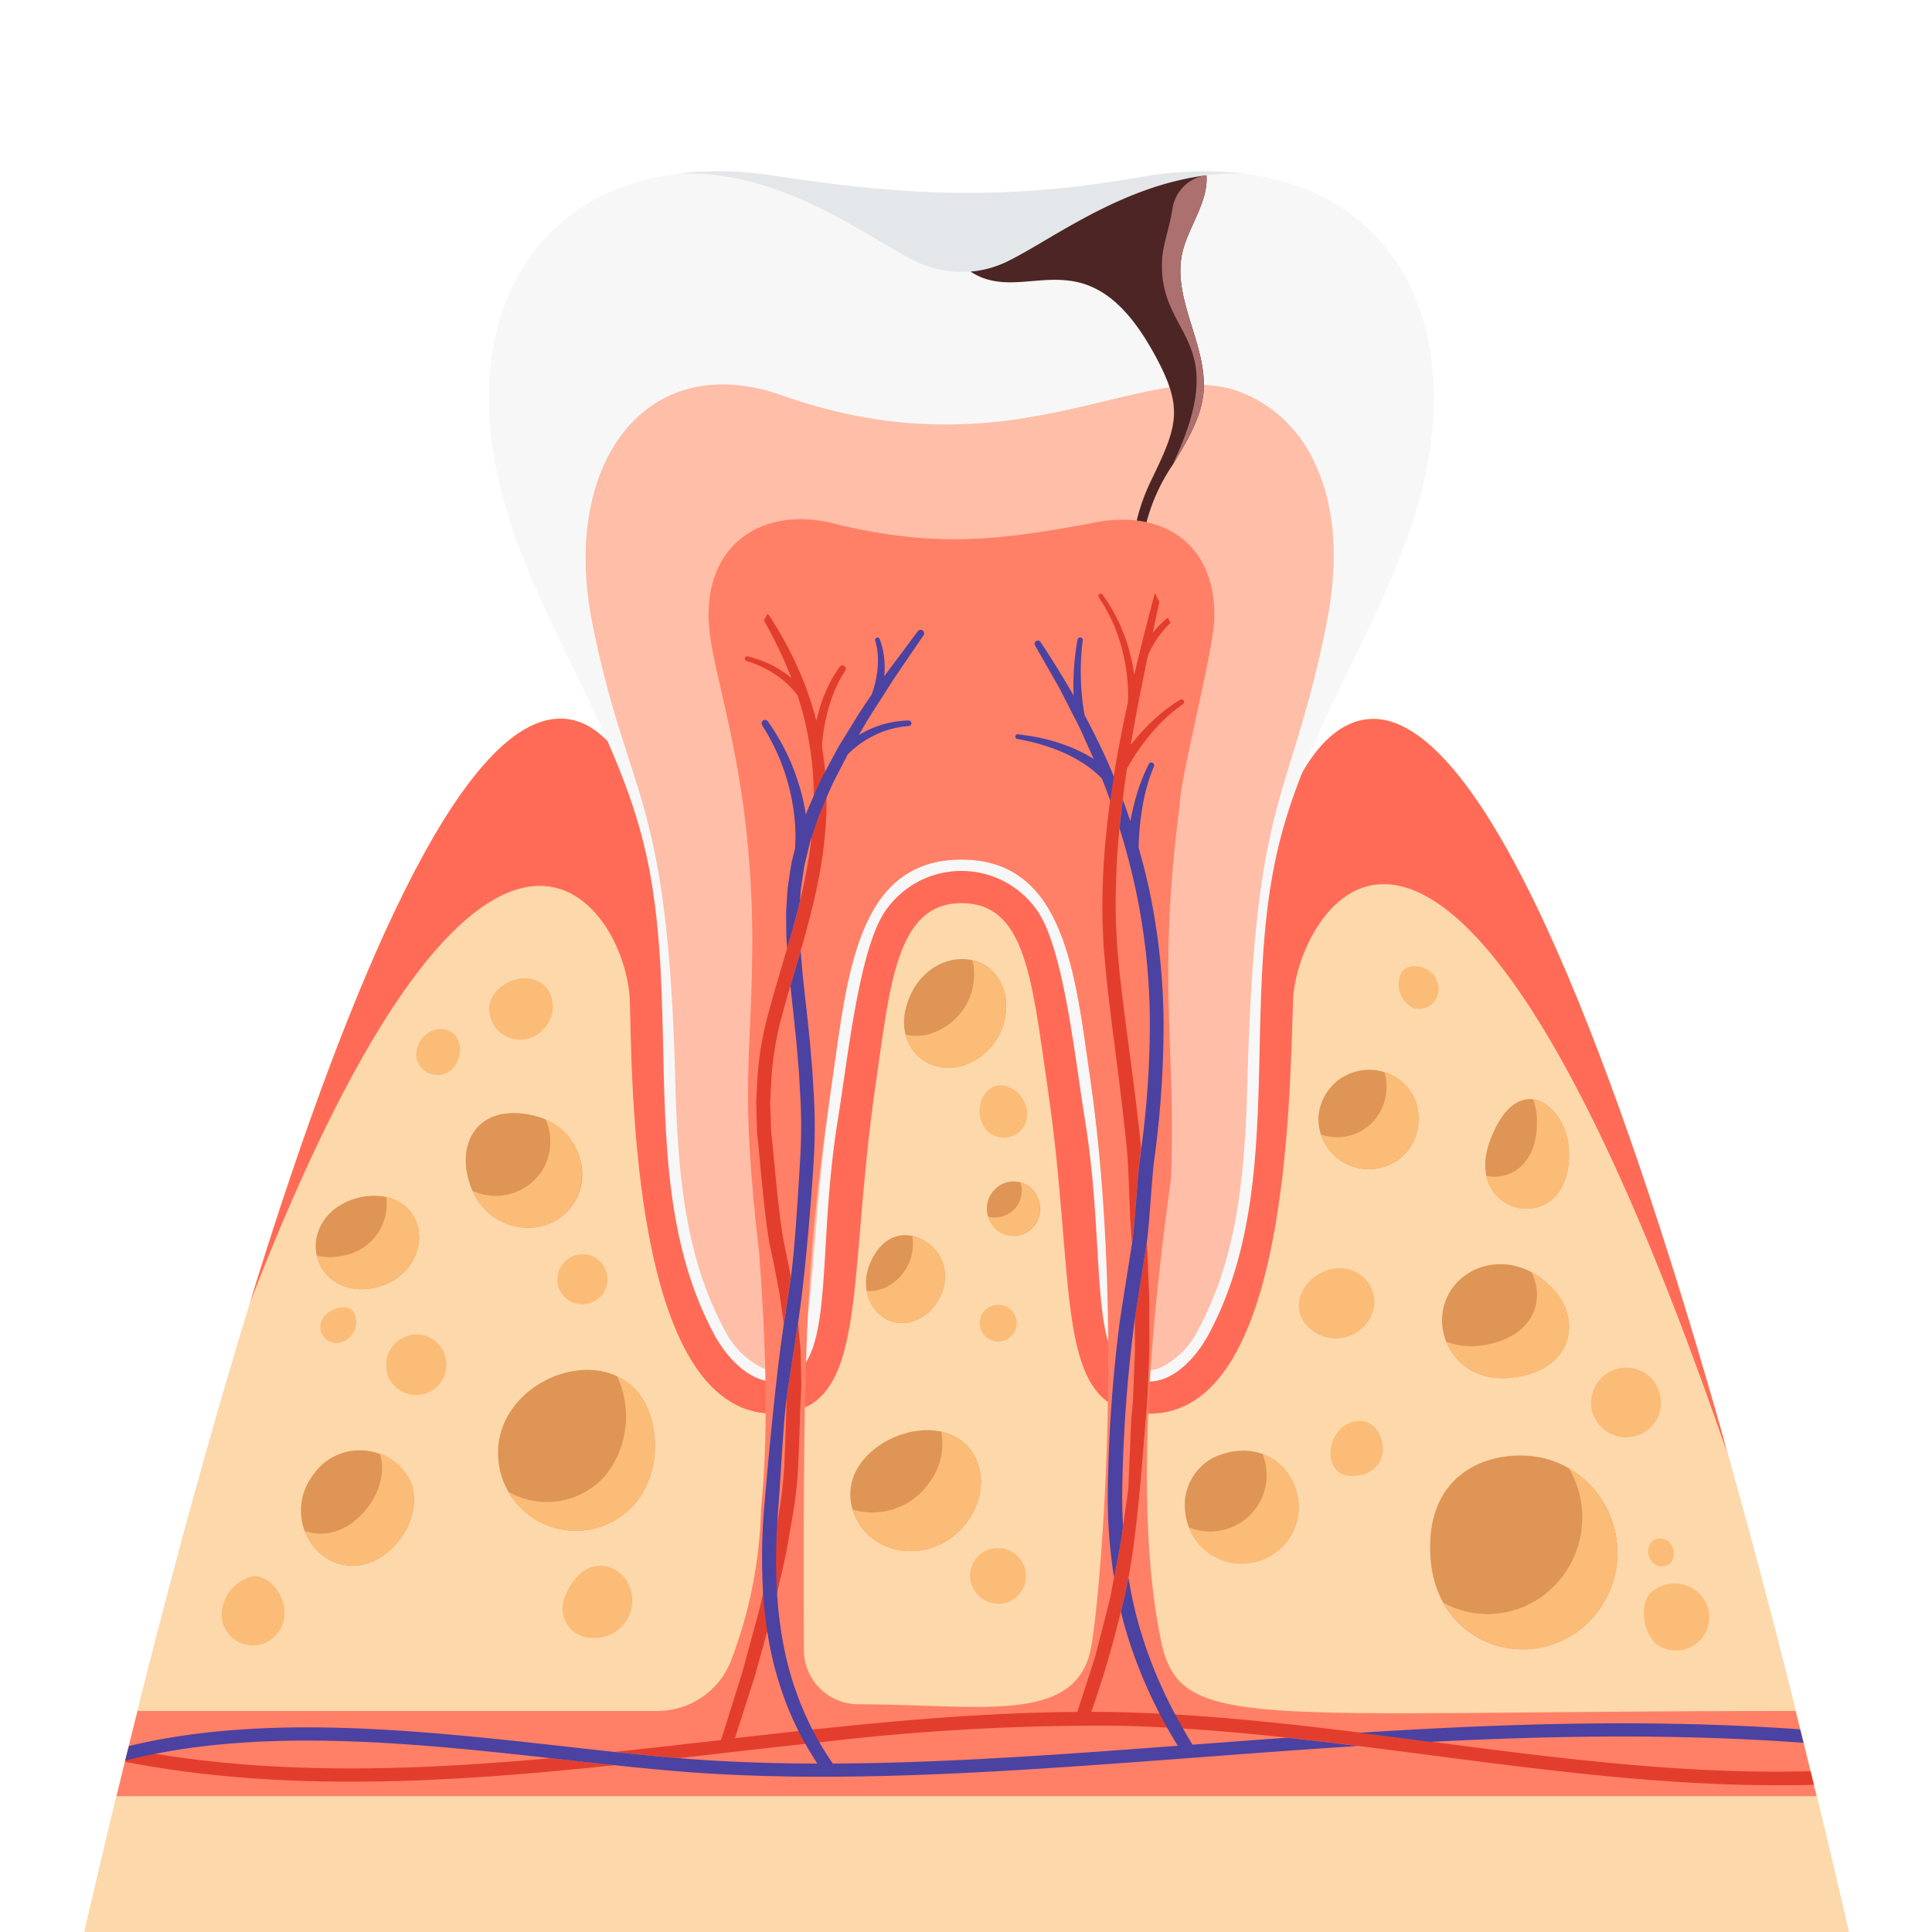 <svg xmlns="http://www.w3.org/2000/svg" xmlns:xlink="http://www.w3.org/1999/xlink" width="180" height="180" viewBox="0 0 180 180">
  <defs>
    <clipPath id="clip-path">
      <rect id="cavitie_step2" width="180" height="180" transform="translate(387 581)"/>
    </clipPath>
    <clipPath id="clip-path-2">
      <rect id="사각형_19" data-name="사각형 19" width="188.944" height="164.044" fill="none"/>
    </clipPath>
    <clipPath id="clip-path-3">
      <path id="패스_175" data-name="패스 175" d="M310.294,65.233c-1.847.437-3.819.874-5.933,1.212q-.033.475-.033.957a13.586,13.586,0,0,0,26.809,3.115,12.546,12.546,0,0,0-7.545-6.693,10.73,10.73,0,0,0-3.135-.429c-2.945,0-6.278.919-10.163,1.838" transform="translate(-304.328 -63.395)" fill="none"/>
    </clipPath>
    <radialGradient id="radial-gradient" cx="0.507" cy="0.228" r="0.772" gradientTransform="matrix(0.656, 0, 0, -1, -1.226, 16.386)" gradientUnits="objectBoundingBox">
      <stop offset="0" stop-color="#ff3c2f"/>
      <stop offset="0.137" stop-color="#ff5e4f"/>
      <stop offset="0.302" stop-color="#ff806f"/>
      <stop offset="0.471" stop-color="#ff9b88"/>
      <stop offset="0.641" stop-color="#ffae99"/>
      <stop offset="0.816" stop-color="#ffbaa4"/>
      <stop offset="1" stop-color="#ffbea8"/>
    </radialGradient>
    <clipPath id="clip-path-4">
      <path id="패스_176" data-name="패스 176" d="M103.666,213.58a5.071,5.071,0,0,1-5.074-5.043c-.142-31.532.449-37.791,2.656-53.161,1.407-9.727,2.3-20.495,12.017-20.495s10.611,10.79,12.017,20.45c3.293,22.987.831,48.918.082,52.921-.882,4.74-4.966,5.575-10.816,5.575-3.182,0-6.887-.247-10.884-.247M89.718,112.426c.127,5.245,4.265,14.172,4.063,31.24-.1,10.079-1.152,12.451.659,27.985.434,6.151,1.01,15.467.157,23.818v.03a42.226,42.226,0,0,1-2.811,14.076,7.355,7.355,0,0,1-6.848,4.63H36.517q-.965,3.861-1.961,7.94H192.942q-.988-4.075-1.96-7.94c-50.958,0-57.325,2.05-59.113-6.532-3.532-16.926,1.174-43.437.935-43.422.449-11.808-1.294-18.587.793-34.345,0-2.5,3.165-14.419,3.24-17.48.18-7.131-5.066-10.386-11.733-8.829-7.917,1.444-14.03,2.334-23.54.03a12.536,12.536,0,0,0-3.291-.458c-4.861,0-8.708,3.193-8.554,9.258" transform="translate(-34.556 -103.168)" fill="none"/>
    </clipPath>
    <linearGradient id="linear-gradient" x1="-0.069" y1="1.105" x2="-0.067" y2="1.105" gradientUnits="objectBoundingBox">
      <stop offset="0" stop-color="#ffb399"/>
      <stop offset="0.131" stop-color="#ff9f85"/>
      <stop offset="0.302" stop-color="#ff8e74"/>
      <stop offset="0.484" stop-color="#ff8369"/>
      <stop offset="0.694" stop-color="#ff8066"/>
      <stop offset="1" stop-color="#ff8066"/>
    </linearGradient>
    <clipPath id="clip-path-5">
      <path id="패스_188" data-name="패스 188" d="M78.032,74.5S66.854,32.321,40.426,118.563c-3.084,10.045-6.37,21.838-9.873,35.641-.078.311-.156.623-.238.935q-1.323,5.273-2.7,10.936c-.107.447-.213.9-.324,1.349q-1.145,4.763-2.326,9.808H189.389q-1.169-5-2.305-9.726c-.115-.48-.23-.955-.349-1.431q-1.372-5.667-2.7-10.936c-.086-.341-.172-.681-.258-1.017q-2.966-11.7-5.735-21.527a.043.043,0,0,0,0-.02C148.65,27.972,136.32,74.5,136.32,74.5L107.176,19.229Z" transform="translate(-24.962 -19.229)" fill="none"/>
    </clipPath>
  </defs>
  <g id="cavitie_step2-2" data-name="cavitie_step2" transform="translate(-387 -581)" clip-path="url(#clip-path)">
    <g id="그룹_37" data-name="그룹 37" transform="translate(387 596.956)">
      <g id="그룹_28" data-name="그룹 28">
        <g id="그룹_27" data-name="그룹 27" clip-path="url(#clip-path-2)">
          <path id="패스_129" data-name="패스 129" d="M189.4,275.353H24.971C26.976,266.71,33,240.626,40.73,215.693c.1-.352.217-.7.322-1.048C49.529,187.521,60,162.057,69.478,162.3c5.874.157,8.56,10.311,8.56,10.311h58.29c1.444-5.455,5.26-11.913,10.745-9.915,10.648,3.921,22.134,36.733,30.582,66.491,0,.008.008.015.008.03,5.672,19.979,9.974,38.573,11.733,46.131" transform="translate(-17.125 -111.308)" fill="#fdd8aa"/>
          <path id="패스_130" data-name="패스 130" d="M211.781,230.7c-26.07-75.852-40.145-50.463-40.437-42.188-.337,9.264-.471,38.544-13.371,38.544-9.174,0-6.7-11.651-9.533-30.582-1.466-10.154-2.08-16.978-8-16.978-6.128,0-6.66,7.8-8.007,17.016-2.731,18.8-.486,30.544-9.525,30.544-13.372,0-13.132-31.846-13.364-38.506-.314-8.874-13.387-28.666-35.371,28.135.1-.329.2-.659.3-.988.1-.352.217-.7.322-1.048,8.478-27.125,18.946-52.588,28.427-52.341,5.874.157,8.56,10.311,8.56,10.311h58.29c1.444-5.455,5.26-11.913,10.745-9.915,10.648,3.921,22.134,36.732,30.582,66.491,0,.008.008.015.008.03.12.524.247,1.018.374,1.474" transform="translate(-50.869 -111.308)" fill="#ff6b57"/>
          <path id="패스_131" data-name="패스 131" d="M416.058,239.593a1.845,1.845,0,0,0,2.213-.906,2.081,2.081,0,0,0-.489-2.392c-.724-.656-2.27-.933-2.809.087a2.432,2.432,0,0,0,1.086,3.211" transform="translate(-284.431 -161.65)" fill="#fbbc78"/>
          <path id="패스_132" data-name="패스 132" d="M390.958,270.652a4.694,4.694,0,0,0,8.2,3.431,4.811,4.811,0,0,0,.51-5.453,4.72,4.72,0,0,0-8.7,2.022" transform="translate(-268.113 -182.695)" fill="#df9555"/>
          <path id="패스_133" data-name="패스 133" d="M385.714,330.4a3.647,3.647,0,0,0,6.466-1.557,3.2,3.2,0,0,0-1.772-3.254c-2.935-1.381-6.67,1.987-4.694,4.812" transform="translate(-264.147 -223.07)" fill="#fbbc78"/>
          <path id="패스_134" data-name="패스 134" d="M440.9,278.9c-2.811,7.331,7.587,9.36,7.32,1.1-.137-4.239-4.725-7.868-7.32-1.1" transform="translate(-302.041 -188.699)" fill="#df9555"/>
          <path id="패스_135" data-name="패스 135" d="M427.631,328.824c-.3,2.97,2.216,6.786,7.37,5.689,4.889-1.041,5.463-5.294,3.065-7.99-3.962-4.452-9.978-2.292-10.435,2.3" transform="translate(-293.257 -222.259)" fill="#df9555"/>
          <path id="패스_136" data-name="패스 136" d="M471.889,358.8a3.274,3.274,0,0,0,6.15.473,3.354,3.354,0,0,0-.778-3.7,3.271,3.271,0,0,0-5.372,3.23" transform="translate(-323.547 -243.256)" fill="#fbbc78"/>
          <path id="패스_137" data-name="패스 137" d="M397.126,375.66c3.571-.627,2.473-5.127.165-5.1-3.336.037-3.932,5.763-.165,5.1" transform="translate(-270.578 -254.133)" fill="#fbbc78"/>
          <path id="패스_138" data-name="패스 138" d="M351.394,385.034a5.315,5.315,0,0,0,10.158,1.665c1.712-3.994-2.022-9.121-7.472-6.7a4.99,4.99,0,0,0-2.686,5.039" transform="translate(-240.977 -260.177)" fill="#df9555"/>
          <path id="패스_139" data-name="패스 139" d="M424.13,390.545c.654,7.853,8.946,10.6,14.117,6.337a9.1,9.1,0,0,0-2.709-15.551c-4.185-1.5-12.175.007-11.408,9.213" transform="translate(-290.837 -261.174)" fill="#df9555"/>
          <path id="패스_140" data-name="패스 140" d="M488.744,424.479a3.1,3.1,0,0,0,4.636-3.607,3.281,3.281,0,0,0-5.187-1.354c-1.281,1.168-.742,4.03.551,4.96" transform="translate(-334.305 -287.173)" fill="#fbbc78"/>
          <path id="패스_141" data-name="패스 141" d="M489.987,405.454c-1.688-.165-1.66,2.362-.11,2.567,1.625.214,1.635-2.418.11-2.567" transform="translate(-335.167 -278.059)" fill="#fbbc78"/>
          <path id="패스_142" data-name="패스 142" d="M145.011,242.083a2.9,2.9,0,0,0,5.091,1.959,3.009,3.009,0,0,0,.588-3.323c-1.286-2.585-5.465-1.267-5.68,1.364" transform="translate(-99.444 -164.128)" fill="#fbbc78"/>
          <path id="패스_143" data-name="패스 143" d="M123.727,257.747a2.059,2.059,0,0,0,2.131.838c1.749-.4,2.35-3.328.564-4.092-1.819-.778-3.771,1.621-2.695,3.254" transform="translate(-84.642 -174.43)" fill="#fbbc78"/>
          <path id="패스_144" data-name="패스 144" d="M138.646,286.326c1.715,4.24,7.175,4.813,9.458,1.444,2.023-2.986.31-7.337-3.671-8.276-5.261-1.242-7.462,2.691-5.787,6.833" transform="translate(-94.706 -191.519)" fill="#df9555"/>
          <path id="패스_145" data-name="패스 145" d="M165.344,324.205a2.353,2.353,0,0,0,4.444-.045,2.41,2.41,0,0,0-.822-2.608,2.36,2.36,0,0,0-3.622,2.653" transform="translate(-113.302 -220.206)" fill="#fbbc78"/>
          <path id="패스_146" data-name="패스 146" d="M94.087,306.577c-1.575,3.135.959,6.611,4.932,5.812,3.586-.722,5.254-4.373,3.581-6.9-1.817-2.745-6.971-1.98-8.513,1.09" transform="translate(-64.201 -208.347)" fill="#df9555"/>
          <path id="패스_147" data-name="패스 147" d="M114.671,348.88a2.826,2.826,0,1,0,2.574-3.985,2.882,2.882,0,0,0-2.574,3.985" transform="translate(-78.476 -236.531)" fill="#fbbc78"/>
          <path id="패스_148" data-name="패스 148" d="M95.543,337.569A1.5,1.5,0,0,0,97,340.121a1.955,1.955,0,0,0,1.166-2.771c-.58-.877-2.033-.4-2.624.219" transform="translate(-65.192 -231.028)" fill="#fbbc78"/>
          <path id="패스_149" data-name="패스 149" d="M147.8,364.514a7.253,7.253,0,0,0,12.71,3.277c2.6-3.174,2.186-8.323-.141-10.644-4.4-4.386-13.89.173-12.569,7.367" transform="translate(-101.275 -243.754)" fill="#df9555"/>
          <path id="패스_150" data-name="패스 150" d="M167.165,416.271a2.751,2.751,0,0,0,2.617,3.96,3.492,3.492,0,0,0,3.149-5.212c-1.348-2.191-4.389-2.2-5.766,1.251" transform="translate(-114.474 -283.585)" fill="#fbbc78"/>
          <path id="패스_151" data-name="패스 151" d="M99.343,381.976a5.287,5.287,0,0,0-8.959-.4c-2.635,3.543-.347,8.31,3.552,8.464,3.684.146,7.112-4.713,5.407-8.063" transform="translate(-61.21 -260.123)" fill="#df9555"/>
          <path id="패스_152" data-name="패스 152" d="M65.887,419.421a2.9,2.9,0,0,0,4.879,2.76c2.158-2.21-.036-5.739-2.073-5.577a3.742,3.742,0,0,0-2.807,2.817" transform="translate(-45.138 -285.707)" fill="#fbbc78"/>
          <path id="패스_153" data-name="패스 153" d="M268.251,238.165c-.889,3.38,1.662,6.129,4.887,5.493a5.809,5.809,0,0,0,4.4-6.4c-.842-5.162-7.783-4.827-9.287.9" transform="translate(-183.847 -160.216)" fill="#df9555"/>
          <path id="패스_154" data-name="패스 154" d="M290.647,274.369a2.175,2.175,0,0,0,4.251-.443,2.739,2.739,0,0,0-1.182-2.447c-2.056-1.436-3.816.889-3.069,2.89" transform="translate(-199.208 -185.877)" fill="#fbbc78"/>
          <path id="패스_155" data-name="패스 155" d="M257.172,318.1c-1.161,2.7.43,5.462,2.833,5.579,2.589.126,4.863-2.929,3.938-5.62-.852-2.479-4.922-4.264-6.771.041" transform="translate(-176.105 -216.371)" fill="#df9555"/>
          <path id="패스_156" data-name="패스 156" d="M295.266,304.607a2.507,2.507,0,0,0,2.2-3.447,2.428,2.428,0,0,0-4.01-.912,2.541,2.541,0,0,0,1.807,4.359" transform="translate(-200.743 -205.419)" fill="#df9555"/>
          <path id="패스_157" data-name="패스 157" d="M290.6,337.185a1.734,1.734,0,0,0,2.487,2.128,1.776,1.776,0,0,0,.812-1.841,1.74,1.74,0,0,0-3.3-.287" transform="translate(-199.208 -230.514)" fill="#fbbc78"/>
          <path id="패스_158" data-name="패스 158" d="M252.512,381.154c1.664,4.158,7.763,4.777,10.69.433,1.8-2.669,1.3-5.776-.683-7.285-3.974-3.03-12.241,1.269-10.007,6.852" transform="translate(-172.917 -256.013)" fill="#df9555"/>
          <path id="패스_159" data-name="패스 159" d="M397.563,267.015a4.82,4.82,0,0,1-.919,4.508,4.572,4.572,0,0,1-5,1.337,4.71,4.71,0,0,0,7.99,1.649,4.807,4.807,0,0,0,.509-5.452,4.414,4.414,0,0,0-2.576-2.043" transform="translate(-268.59 -183.121)" fill="#fbbc78"/>
          <path id="패스_160" data-name="패스 160" d="M448.442,280.051c-.078-2.4-1.575-4.6-3.335-4.836a6.143,6.143,0,0,1,.349,1.85c.135,4.192-2.478,5.734-4.713,5.275.935,4.336,7.917,4.5,7.7-2.289" transform="translate(-302.266 -188.745)" fill="#fbbc78"/>
          <path id="패스_161" data-name="패스 161" d="M432.883,333.149a6.865,6.865,0,0,1-4.008-.221c.882,2.191,3.236,4.008,6.994,3.208,4.889-1.042,5.464-5.3,3.068-7.99a7.712,7.712,0,0,0-2.121-1.7c1.263,2.6.23,5.816-3.934,6.7" transform="translate(-294.127 -223.88)" fill="#fbbc78"/>
          <path id="패스_162" data-name="패스 162" d="M359.352,380.38a5.256,5.256,0,0,1-6.891,6.817,5.3,5.3,0,1,0,6.891-6.817" transform="translate(-241.721 -260.868)" fill="#fbbc78"/>
          <path id="패스_163" data-name="패스 163" d="M439.694,384.592a9.089,9.089,0,0,1-2.047,11.588,8.615,8.615,0,0,1-9.658.942,8.535,8.535,0,0,0,12.94,2.34,9.114,9.114,0,0,0-1.235-14.871" transform="translate(-293.519 -263.757)" fill="#fbbc78"/>
          <path id="패스_164" data-name="패스 164" d="M149.5,289.076a5.428,5.428,0,0,0-2.576-7.908,5.106,5.106,0,0,1-.41,4.922,5.176,5.176,0,0,1-6.383,1.731c1.793,4.069,7.121,4.578,9.369,1.255" transform="translate(-96.101 -192.828)" fill="#fbbc78"/>
          <path id="패스_165" data-name="패스 165" d="M100.4,304.18a4.9,4.9,0,0,1-4.159,5.484,5.123,5.123,0,0,1-2.322-.033c.456,2.047,2.531,3.577,5.308,3.019,3.589-.722,5.255-4.373,3.581-6.9a3.79,3.79,0,0,0-2.408-1.571" transform="translate(-64.411 -208.61)" fill="#fbbc78"/>
          <path id="패스_166" data-name="패스 166" d="M160.794,357.342a8.842,8.842,0,0,1-.954,9.07,7.216,7.216,0,0,1-9.218,1.656,7.274,7.274,0,0,0,11.91,1.035c2.6-3.172,2.185-8.323-.144-10.645a5.552,5.552,0,0,0-1.594-1.117" transform="translate(-103.298 -245.069)" fill="#fbbc78"/>
          <path id="패스_167" data-name="패스 167" d="M97.361,380.254c1.05,3.3-2.186,7.6-5.656,7.457a4.7,4.7,0,0,1-1.35-.255,4.856,4.856,0,0,0,4.336,3.241c3.688.148,7.113-4.713,5.41-8.064a4.846,4.846,0,0,0-2.74-2.379" transform="translate(-61.966 -260.782)" fill="#fbbc78"/>
          <path id="패스_168" data-name="패스 168" d="M274.73,233.962a4.689,4.689,0,0,1,.123.55,5.8,5.8,0,0,1-4.4,6.4,4.468,4.468,0,0,1-1.94-.029,4.105,4.105,0,0,0,4.927,3.015,5.808,5.808,0,0,0,4.4-6.395,4.056,4.056,0,0,0-3.109-3.536" transform="translate(-184.148 -160.453)" fill="#fbbc78"/>
          <path id="패스_169" data-name="패스 169" d="M264.082,318.22a3.99,3.99,0,0,0-2.855-2.49c.512,2.556-1.637,5.242-4.069,5.123l-.172-.012a3.462,3.462,0,0,0,3.159,3c2.588.127,4.861-2.929,3.938-5.62" transform="translate(-176.243 -216.531)" fill="#fbbc78"/>
          <path id="패스_170" data-name="패스 170" d="M296.037,299.832a2.5,2.5,0,0,1-2.264,3.268,2.587,2.587,0,0,1-.738-.078,2.414,2.414,0,0,0,2.453,1.793,2.548,2.548,0,0,0,.549-4.984" transform="translate(-200.966 -205.628)" fill="#fbbc78"/>
          <path id="패스_171" data-name="패스 171" d="M262.991,374.6a4.824,4.824,0,0,0-1.906-.862,5.952,5.952,0,0,1-.995,4.561,6.428,6.428,0,0,1-7.265,2.7c.044.153.1.3.158.453,1.665,4.157,7.767,4.773,10.693.429,1.8-2.665,1.3-5.773-.685-7.285" transform="translate(-173.39 -256.312)" fill="#fbbc78"/>
          <path id="패스_172" data-name="패스 172" d="M287.649,410.76a2.67,2.67,0,0,0,3.18,2.684,2.607,2.607,0,1,0-3.18-2.684" transform="translate(-197.272 -280.028)" fill="#fbbc78"/>
          <path id="패스_173" data-name="패스 173" d="M232.96,23.21c-.94,14.212-10.981,25.8-14.346,39.454-1.7,6.89-1.683,14.187-1.867,21.385-.216,8.52-.718,16.9-4.695,24.312-1.372,2.556-4.055,5.211-6.753,4.151-4.589-1.8-2.736-11.684-4.79-24.26-.9-5.508-1.93-15.58-4.338-19.236a8.6,8.6,0,0,0-14.311,0c-2.408,3.656-3.44,13.728-4.338,19.236-2.054,12.575-.2,22.456-4.79,24.26-2.7,1.06-5.381-1.595-6.753-4.151-3.977-7.41-4.479-15.792-4.695-24.312-.184-7.2-.166-14.495-1.867-21.385-3.366-13.653-13.406-25.242-14.346-39.454-.824-12.476,5.692-21.445,17.454-22.976a32.233,32.233,0,0,1,8.9.166c10.645,1.584,20.254,2.595,34.144.17A33,33,0,0,1,215.439.23c11.741,1.5,18.352,10.39,17.521,22.98" transform="translate(-99.444 0)" fill="#f7f7f7"/>
          <path id="패스_174" data-name="패스 174" d="M242.72,85.4c-3.388,16.949-6.624,15.427-7.367,41.971-.217,8.478-.726,16.674-4.57,23.84a7.8,7.8,0,0,1-3.7,3.675,2.615,2.615,0,0,1-.874.156c-.094,0-.184,0-.275-.012a2.229,2.229,0,0,1-1.632-.853c-2.109-2.584-1.411-11.018-3.61-26.248-1.407-9.66-2.289-20.452-12.015-20.452s-10.611,10.771-12.018,20.493c-2.2,15.378-1.551,23.631-3.593,26.19a2.239,2.239,0,0,1-1.624.87q-.142.012-.3.012a2.816,2.816,0,0,1-.972-.184,7.949,7.949,0,0,1-3.6-3.647c-3.839-7.162-4.352-15.361-4.566-23.84-.738-26.4-4.405-25.378-7.72-41.971-2.941-14.73,4.963-25.67,17.7-21.166,21.17,7.474,33.311-3.17,42-.537,5.964,1.809,11.284,8.885,8.729,21.7" transform="translate(-119.11 -43.35)" fill="#ffbea8"/>
        </g>
      </g>
      <g id="그룹_30" data-name="그룹 30" transform="translate(95.617 19.918)">
        <g id="그룹_29" data-name="그룹 29" clip-path="url(#clip-path-3)">
          <rect id="사각형_20" data-name="사각형 20" width="26.809" height="17.591" transform="translate(0 0)" fill="url(#radial-gradient)"/>
        </g>
      </g>
      <g id="그룹_32" data-name="그룹 32" transform="translate(10.857 32.414)">
        <g id="그룹_31" data-name="그룹 31" clip-path="url(#clip-path-4)">
          <rect id="사각형_21" data-name="사각형 21" width="158.386" height="120.105" transform="translate(0 -1.128)" fill="url(#linear-gradient)"/>
        </g>
      </g>
      <g id="그룹_34" data-name="그룹 34" transform="translate(7.843 6.042)">
        <g id="그룹_33" data-name="그룹 33" clip-path="url(#clip-path-5)">
          <path id="패스_177" data-name="패스 177" d="M285.1,156.079h-.007v0Z" transform="translate(-203.359 -113.079)" fill="#ffccb9"/>
          <path id="패스_178" data-name="패스 178" d="M285.115,156.075v0h0Z" transform="translate(-203.375 -113.079)" fill="#ffccb9"/>
          <path id="패스_179" data-name="패스 179" d="M60.37,464.733c1.579.176,3.13.349,4.648.509-15.39,1.616-30.965,2.58-45.847-.365q-1.28-.252-2.552-.541c-1.633-.377-3.253-.8-4.865-1.28a.617.617,0,0,1,.353-1.182c2.322.689,4.664,1.264,7.027,1.743,1.03.205,2.067.394,3.105.562,11.994,1.969,24.435,1.534,36.843.41.43.049.861.094,1.288.144" transform="translate(-15.602 -322.781)" fill="#e33e2d"/>
          <path id="패스_180" data-name="패스 180" d="M325.765,124.12a.217.217,0,0,1,.066-.3.214.214,0,0,1,.287.057,15.971,15.971,0,0,1,1.448,2.432c.221.422.377.869.562,1.3.152.447.32.89.439,1.35a18.057,18.057,0,0,1,.5,2.379c.632-2.691,1.321-5.361,2.026-8.023a.282.282,0,0,1,.549.127c-.283,1.333-.57,2.666-.853,4,.115-.144.23-.287.353-.423a8.44,8.44,0,0,1,1.038-.988,8.553,8.553,0,0,1,1.181-.8.231.231,0,0,1,.312.082.227.227,0,0,1-.07.3l-.008.008a7.984,7.984,0,0,0-1.067.816,8.31,8.31,0,0,0-.915.981,9.56,9.56,0,0,0-.755,1.108,7.825,7.825,0,0,0-.521,1.054c-.578,2.756-1.124,5.517-1.592,8.282.406-.513.833-1.009,1.284-1.485a17.055,17.055,0,0,1,1.567-1.464,14.069,14.069,0,0,1,1.751-1.239.237.237,0,0,1,.332.078.24.24,0,0,1-.066.324l-.008.008a14.255,14.255,0,0,0-1.6,1.292,16.318,16.318,0,0,0-1.411,1.5q-.665.794-1.247,1.645c-.34.5-.669,1.034-.956,1.559q-.222,1.446-.4,2.9-.172,1.341-.3,2.691v0c-.078.8-.144,1.6-.2,2.4-.123,2.068-.185,4.139-.139,6.21.066,1.03.09,2.059.189,3.089s.185,2.067.316,3.1c.484,4.135,1.108,8.274,1.575,12.437.106.857.193,1.723.279,2.588-.045.344-.09.685-.135,1.026-.221,1.637-.468,6.145-.726,7.781l-.152-2.153c-.062-1.042-.168-4.947-.267-5.985s-.193-2.071-.32-3.105c-.447-4.147-1.05-8.278-1.522-12.445-.127-1.042-.2-2.1-.308-3.142s-.115-2.109-.176-3.167c-.033-2.109.024-4.221.184-6.321q.191-2.461.529-4.9.154-1.126.332-2.248v0c.373-2.334.824-4.643,1.329-6.949a15.8,15.8,0,0,0-.057-2.063,17.153,17.153,0,0,0-.451-2.7c-.1-.447-.25-.882-.381-1.317-.164-.427-.3-.866-.5-1.276a15.4,15.4,0,0,0-1.325-2.4Z" transform="translate(-231.234 -90.474)" fill="#e33e2d"/>
          <path id="패스_181" data-name="패스 181" d="M220.86,135.4a.221.221,0,0,1,.271-.148,11.476,11.476,0,0,1,1.591.525,10.386,10.386,0,0,1,1.5.775,10.137,10.137,0,0,1,.968.714,39.06,39.06,0,0,0-2.617-5.451v0a.331.331,0,0,1,.566-.344,35.115,35.115,0,0,1,3.011,5.66,31.794,31.794,0,0,1,1.37,4.1c.1-.435.217-.873.353-1.3a14.749,14.749,0,0,1,.755-1.92,12.238,12.238,0,0,1,1.058-1.784.326.326,0,0,1,.451-.074.319.319,0,0,1,.082.435l-.008.012a11.292,11.292,0,0,0-.927,1.71,13.872,13.872,0,0,0-.648,1.85,18.057,18.057,0,0,0-.419,1.92c-.082.525-.144,1.062-.176,1.583.127.78.23,1.563.3,2.35v0q.111,1.206.123,2.416c.008.439,0,.878-.008,1.317a38.742,38.742,0,0,1-.759,6.395c-.431,2.215-1.017,4.381-1.637,6.526v0c-.32,1.1-.644,2.186-.96,3.273v0q-.363,1.243-.7,2.49a29.438,29.438,0,0,0-1.067,6.124l-.078,1.555c-.008.258-.041.521-.029.779l.025.78.045,1.555c.025.521.1,1.034.148,1.551.193,2.071.636,6.994,1.05,9.061.213,1.038.439,2.071.632,3.126,0,.033.013.066.017.1v0c-.205,1.469-.431,2.937-.66,4.41-.045-.394-.094-.78-.152-1.169l-.23-1.551c-.082-.517-.189-1.03-.283-1.546-.189-1.03-.414-2.063-.632-3.1-.418-2.08-.857-7.047-1.054-9.2-.049-.537-.123-1.07-.148-1.608l-.045-1.616-.021-.808c-.012-.271.021-.537.029-.808l.086-1.612a30.643,30.643,0,0,1,1.128-6.358c.513-1.9,1.087-3.769,1.633-5.636v0c.435-1.485.853-2.957,1.21-4.451,0,0,0,0,0-.008.172-.7.328-1.407.468-2.112.25-1.243.451-2.49.591-3.745v-.016c.09-.808.156-1.62.193-2.432.021-.488.029-.976.025-1.469a30.035,30.035,0,0,0-.4-4.738,29.442,29.442,0,0,0-1.112-4.59,7.207,7.207,0,0,0-.689-.812,8.749,8.749,0,0,0-1.206-1.026,9.36,9.36,0,0,0-1.374-.8,11.062,11.062,0,0,0-1.489-.578l-.012,0a.224.224,0,0,1-.144-.279" transform="translate(-159.304 -96.097)" fill="#e33e2d"/>
          <path id="패스_182" data-name="패스 182" d="M313.274,365.649c-.078.02-.152.041-.23.057q-1.5.4-3.011.726a91.514,91.514,0,0,1-19.594,1.94c-10.722,0-21.559-1.411-32.188-2.793q-3.335-.437-6.706-.862-3.323-.412-6.653-.779h0c-3.237-.349-6.477-.644-9.693-.845-.5-.033-.988-.061-1.481-.086-1.505-.082-3-.144-4.492-.176a219.926,219.926,0,0,0-27.9,1.551c-.435.045-.874.09-1.309.139-2.67.287-5.332.59-7.974.894l-3.778.431c-.291-.021-.587-.045-.878-.074s-.587-.049-.882-.078h-.008c-.394-.037-.791-.074-1.194-.115-.5-.045-1.009-.1-1.522-.152s-1.026-.1-1.546-.16c3.232-.341,6.46-.71,9.668-1.075.082-.008.168-.02.25-.029l1.776-5.661c.164-.5.308-1,.439-1.518l.414-1.526.829-3.048c.148-.509.25-1.021.369-1.534l.094-.426.246-1.116c.221-1.03.48-2.051.669-3.081.127-.8.271-1.6.41-2.4v0c.217-1.272.422-2.543.529-3.823.172-1.473.287-6.227.336-7.7v0c.328-2.355.706-4.705,1.067-7.063.012.135.02.271.033.4l.144,1.6c.062.533.066,1.07.078,1.608l.033,1.608c0,.267.021.537.008.8l-.037.8-.074,1.6c-.02,1.075-.168,5.415-.283,6.477-.18,2.133-.615,4.221-.968,6.325-.2,1.046-.463,2.076-.693,3.117l-.2.849v0l-.16.7c-.119.521-.23,1.042-.381,1.551l-.365,1.317v0l-.488,1.752-.427,1.534c-.135.513-.283,1.025-.451,1.526l-1.653,5.16q2.96-.338,5.94-.669l1.3-.135c8.22-.878,16.522-1.592,24.656-1.641l.829-2.564.48-1.481c.152-.492.336-.98.451-1.489l.775-3.015c.255-1,.533-2.006.706-3.027.062-.324.123-.644.189-.968.312-1.579.64-3.154.841-4.754a.006.006,0,0,1,0-.008c.016-.135.033-.267.049-.4l.431-3.081.271-6.382.139-1.551c.041-.517.045-1.038.07-1.555l.127-3.113c.025-1.038,0-2.076,0-3.117v-.1c.353-2.358.742-4.721,1.108-7.088l.066.878.127,3.15c.016.525.053,1.05.053,1.575l0,1.575c0,1.05.02,2.1-.008,3.154l-.127,3.15c-.029.525-.033,1.054-.078,1.575l-.139,1.575c-.308,3.77-.837,10.8-1.592,14.512v0c-.213,1.067-.447,2.125-.705,3.183a94.068,94.068,0,0,1-2.756,9.357c.869,0,1.735.012,2.6.033q1.883.043,3.782.135c.484.025.972.049,1.456.078,5.677.336,11.415.964,17.089,1.674,2.223.275,4.434.562,6.629.849l.2.025c15.94,2.076,32.352,4.208,48.049,1.513q1.784-.3,3.552-.7c.988-.217,1.969-.455,2.95-.718a.615.615,0,1,1,.316,1.19" transform="translate(-132.816 -224.046)" fill="#e33e2d"/>
          <path id="패스_183" data-name="패스 183" d="M309.916,153.44c-.242-.689-.5-1.37-.767-2.047a8.1,8.1,0,0,0-.595-.583,10.536,10.536,0,0,0-.89-.689,13.409,13.409,0,0,0-1.985-1.116,16.666,16.666,0,0,0-2.162-.8c-.369-.115-.746-.2-1.12-.3l-1.141-.23-.012,0a.223.223,0,0,1,.074-.439l1.177.168c.39.078.784.139,1.173.233a17.578,17.578,0,0,1,2.293.7,14.046,14.046,0,0,1,2.178,1.058l.23.148-1.017-2.285c-.205-.48-.443-.943-.685-1.407l-.718-1.394-.71-1.395c-.242-.468-.517-.911-.771-1.366l-1.559-2.728,0-.012a.3.3,0,0,1,.111-.41.308.308,0,0,1,.4.094c1.079,1.633,2.112,3.294,3.084,4.992-.02-.529-.029-1.058-.012-1.587a23.919,23.919,0,0,1,.377-3.63.243.243,0,0,1,.48.074h0a23.43,23.43,0,0,0-.172,3.556c.012.595.053,1.185.115,1.772a16.171,16.171,0,0,0,.238,1.649q1.114,2.074,2.092,4.225c.217.5.427,1,.632,1.505v0q-.179,1.12-.332,2.248" transform="translate(-214.318 -100.827)" fill="#4c42a1"/>
          <path id="패스_184" data-name="패스 184" d="M333.687,199.838a93.037,93.037,0,0,1-.894,12.654c-.2,1.583-.435,6.03-.681,7.6v0c-.365,2.367-.755,4.73-1.108,7.088a137.243,137.243,0,0,0-1.173,16.383c0,.972.025,1.944.082,2.916a.006.006,0,0,0,0,.008c-.2,1.6-.529,3.175-.841,4.754a47.7,47.7,0,0,1-.587-7.678,138.969,138.969,0,0,1,1.087-15.928c.373-2.523.783-5.029,1.177-7.535V220.1c.259-1.637.5-6.145.726-7.781.045-.341.09-.681.135-1.026a88.594,88.594,0,0,0,.8-11.453,60.731,60.731,0,0,0-1.259-12.392q-.634-3.021-1.563-5.977v0q.123-1.347.3-2.691c.246.66.48,1.329.705,2,.094-.5.2-1,.324-1.493a17.433,17.433,0,0,1,1.4-3.839.261.261,0,0,1,.472.222l0,.008a16.64,16.64,0,0,0-1.071,3.778c-.111.648-.193,1.3-.254,1.956-.057.615-.094,1.243-.1,1.842.373,1.3.709,2.621.993,3.95a62.044,62.044,0,0,1,1.333,12.638" transform="translate(-233.122 -126.268)" fill="#4c42a1"/>
          <path id="패스_185" data-name="패스 185" d="M225.894,144.84a.32.32,0,0,1,.1-.443.329.329,0,0,1,.435.094,21.018,21.018,0,0,1,1.608,2.674,19.56,19.56,0,0,1,1.185,2.9,19.98,19.98,0,0,1,.738,3.056c0,.02,0,.037.008.053l.135-.382c.2-.459.4-.923.6-1.382q.363-.819.742-1.633c.107-.2.209-.394.316-.591v0c.41-.771.812-1.546,1.235-2.31l1.719-2.8c.435-.7.9-1.374,1.362-2.051a8.311,8.311,0,0,0,.353-1.148,9.825,9.825,0,0,0,.217-1.3,7.845,7.845,0,0,0,.017-1.317,6.571,6.571,0,0,0-.234-1.292l0-.013a.22.22,0,0,1,.152-.271.226.226,0,0,1,.266.139,6.887,6.887,0,0,1,.361,1.37,8.189,8.189,0,0,1,.1,1.415c0,.23-.016.46-.033.685l.2-.287.976-1.309,1.952-2.617a.33.33,0,0,1,.537.381l-.008.008-1.834,2.687-.915,1.341-.874,1.37c-.574.915-1.185,1.809-1.735,2.736l-.669,1.157a9.828,9.828,0,0,1,1-.529,8.674,8.674,0,0,1,1.772-.595,9.407,9.407,0,0,1,1.85-.23.261.261,0,0,1,.271.25.258.258,0,0,1-.234.271l-.021,0a8.725,8.725,0,0,0-1.719.3,8.062,8.062,0,0,0-1.616.636,8.82,8.82,0,0,0-2.346,1.71l-1.391,2.7c-.2.443-.4.886-.587,1.329-.234.537-.463,1.079-.689,1.616l-.509,1.514-.2.578v.017l-.057.164c-.082.254-.127.513-.2.771l-.373,1.546c-.1.521-.164,1.046-.25,1.571l-.115.784-.049.8c0,.074-.008.152-.016.226,0,0,0,0,0,.008-.357,1.493-.775,2.966-1.21,4.451-.025-.484-.074-.968-.074-1.456l-.016-1.657c0-.554.057-1.108.086-1.661l.053-.833.123-.824c.086-.55.156-1.1.262-1.649l.316-1.259c0-.012,0-.02,0-.033a.07.07,0,0,1,0-.029v-.037a15.764,15.764,0,0,0-.082-2.937,19.419,19.419,0,0,0-.562-2.937,18.7,18.7,0,0,0-1-2.826,19.944,19.944,0,0,0-1.428-2.654Z" transform="translate(-162.729 -99.278)" fill="#4c42a1"/>
          <path id="패스_186" data-name="패스 186" d="M126.571,305.2c-5.168.328-10.3.714-15.39,1.1-16.2,1.214-31.51,2.363-45.83,1.423-3.954-.263-8.224-.738-12.74-1.239-17.544-1.956-37.421-4.172-51.675,4.492a.614.614,0,0,1-.845-.205.618.618,0,0,1,.205-.849c14.611-8.877,34.714-6.637,52.451-4.664q2.3.258,4.508.5c.521.058,1.034.111,1.546.16s1.017.107,1.522.152c.4.041.8.078,1.194.115h.008c.3.029.587.053.882.078s.587.053.878.074c.726.062,1.44.115,2.145.16,3.515.234,7.092.336,10.726.345q-.591-.892-1.12-1.83c-.217-.385-.43-.779-.627-1.173q-.455-.9-.845-1.825a31.487,31.487,0,0,1-1.887-6.362c-.07-.369-.131-.742-.189-1.116v0c-.189-1.19-.316-2.392-.394-3.589a55.861,55.861,0,0,1,.148-8.45c.373-4.475,1.1-12.174,1.784-16.575v0c.23-1.473.455-2.941.66-4.41v0c.381-2.7.7-8.274.862-10.989a50.464,50.464,0,0,0-.021-6.444l-.09-1.616-.135-1.612c-.078-1.079-.2-2.153-.312-3.232s-.234-2.145-.349-3.224v0c.316-1.087.64-2.178.96-3.274.139,2.113.41,4.233.636,6.37.115,1.083.234,2.166.316,3.253l.14,1.633.094,1.637a51.888,51.888,0,0,1,.029,6.584c-.25,4.143-.833,11.1-1.464,15.173v0c-.361,2.359-.738,4.709-1.067,7.064v0c-.3,2.162-.566,7.6-.742,9.775q-.074.874-.123,1.747v0a54.63,54.63,0,0,0-.025,6.608v0a38.55,38.55,0,0,0,.533,4.455,29.289,29.289,0,0,0,2.781,8.286c.2.394.414.783.636,1.169.39.669.8,1.325,1.251,1.965,10.25-.049,20.973-.82,32.13-1.657q-.511-.831-.985-1.682c-.234-.423-.459-.845-.681-1.272a43.527,43.527,0,0,1-3.15-7.749c-.172-.587-.332-1.181-.476-1.776.259-1.058.492-2.117.706-3.183a38.541,38.541,0,0,0,1.021,4.6,42.158,42.158,0,0,0,3.356,8.187c.226.431.463.857.705,1.28.287.5.583,1,.886,1.493,2.925-.217,5.862-.439,8.807-.648h0q3.335.363,6.653.779" transform="translate(-7.843 -164.531)" fill="#4c42a1"/>
          <path id="패스_187" data-name="패스 187" d="M465.282,464.123a.61.61,0,0,1-.718.492q-1.575-.3-3.15-.554h0q-1.79-.3-3.573-.558s0,0,0,0c-16.448-2.392-32.52-2.346-48.25-1.538h-.008c-2.191-.287-4.4-.574-6.62-.849,18.942-1.2,38.389-1.62,58.427,1.69h0q1.514.252,3.031.529h0c.123.025.246.045.369.07a.614.614,0,0,1,.492.718" transform="translate(-284.192 -321.675)" fill="#4c42a1"/>
        </g>
      </g>
      <g id="그룹_36" data-name="그룹 36">
        <g id="그룹_35" data-name="그룹 35" clip-path="url(#clip-path-2)">
          <path id="패스_189" data-name="패스 189" d="M253.689.23C244-.194,236.044,6.247,231.466,8.436a9.752,9.752,0,0,1-8.421-.021C218.587,6.276,210.558-.236,200.776.234A32.231,32.231,0,0,1,209.671.4c10.645,1.584,20.254,2.595,34.144.17A33,33,0,0,1,253.689.23" transform="translate(-137.694 0)" fill="#e4e7ea"/>
          <path id="패스_190" data-name="패스 190" d="M309.495,21.538c-.245,2.327-1.561,4.469-2.839,6.6a17.4,17.4,0,0,0-2.464,5.38,7.288,7.288,0,0,0-.911-.153,18.4,18.4,0,0,1,1.416-3.887c2.4-4.951,2.924-6.6.375-11.349-6.406-11.961-12.122-4.561-17.273-7.959a9.665,9.665,0,0,0,3.352-.911c3.451-1.653,8.808-5.709,15.382-7.431a24.783,24.783,0,0,1,3.245-.627c.207,2.487-1.775,4.944-2.265,7.293-.926,4.347,2.434,8.632,1.982,13.048" transform="translate(-197.375 -0.821)" fill="#4d2524"/>
          <path id="패스_191" data-name="패스 191" d="M348.415,21.538c-.245,2.327-1.561,4.469-2.839,6.6.107-.26.214-.513.329-.765,5.051-11.25-1.722-11.1-1.339-18.321.075-1.389.715-3.079.964-4.715A3.683,3.683,0,0,1,348.665,1.2l.033,0c.207,2.487-1.775,4.944-2.265,7.293-.926,4.347,2.434,8.632,1.982,13.048" transform="translate(-236.296 -0.821)" fill="#ac706f"/>
        </g>
      </g>
    </g>
  </g>
</svg>
